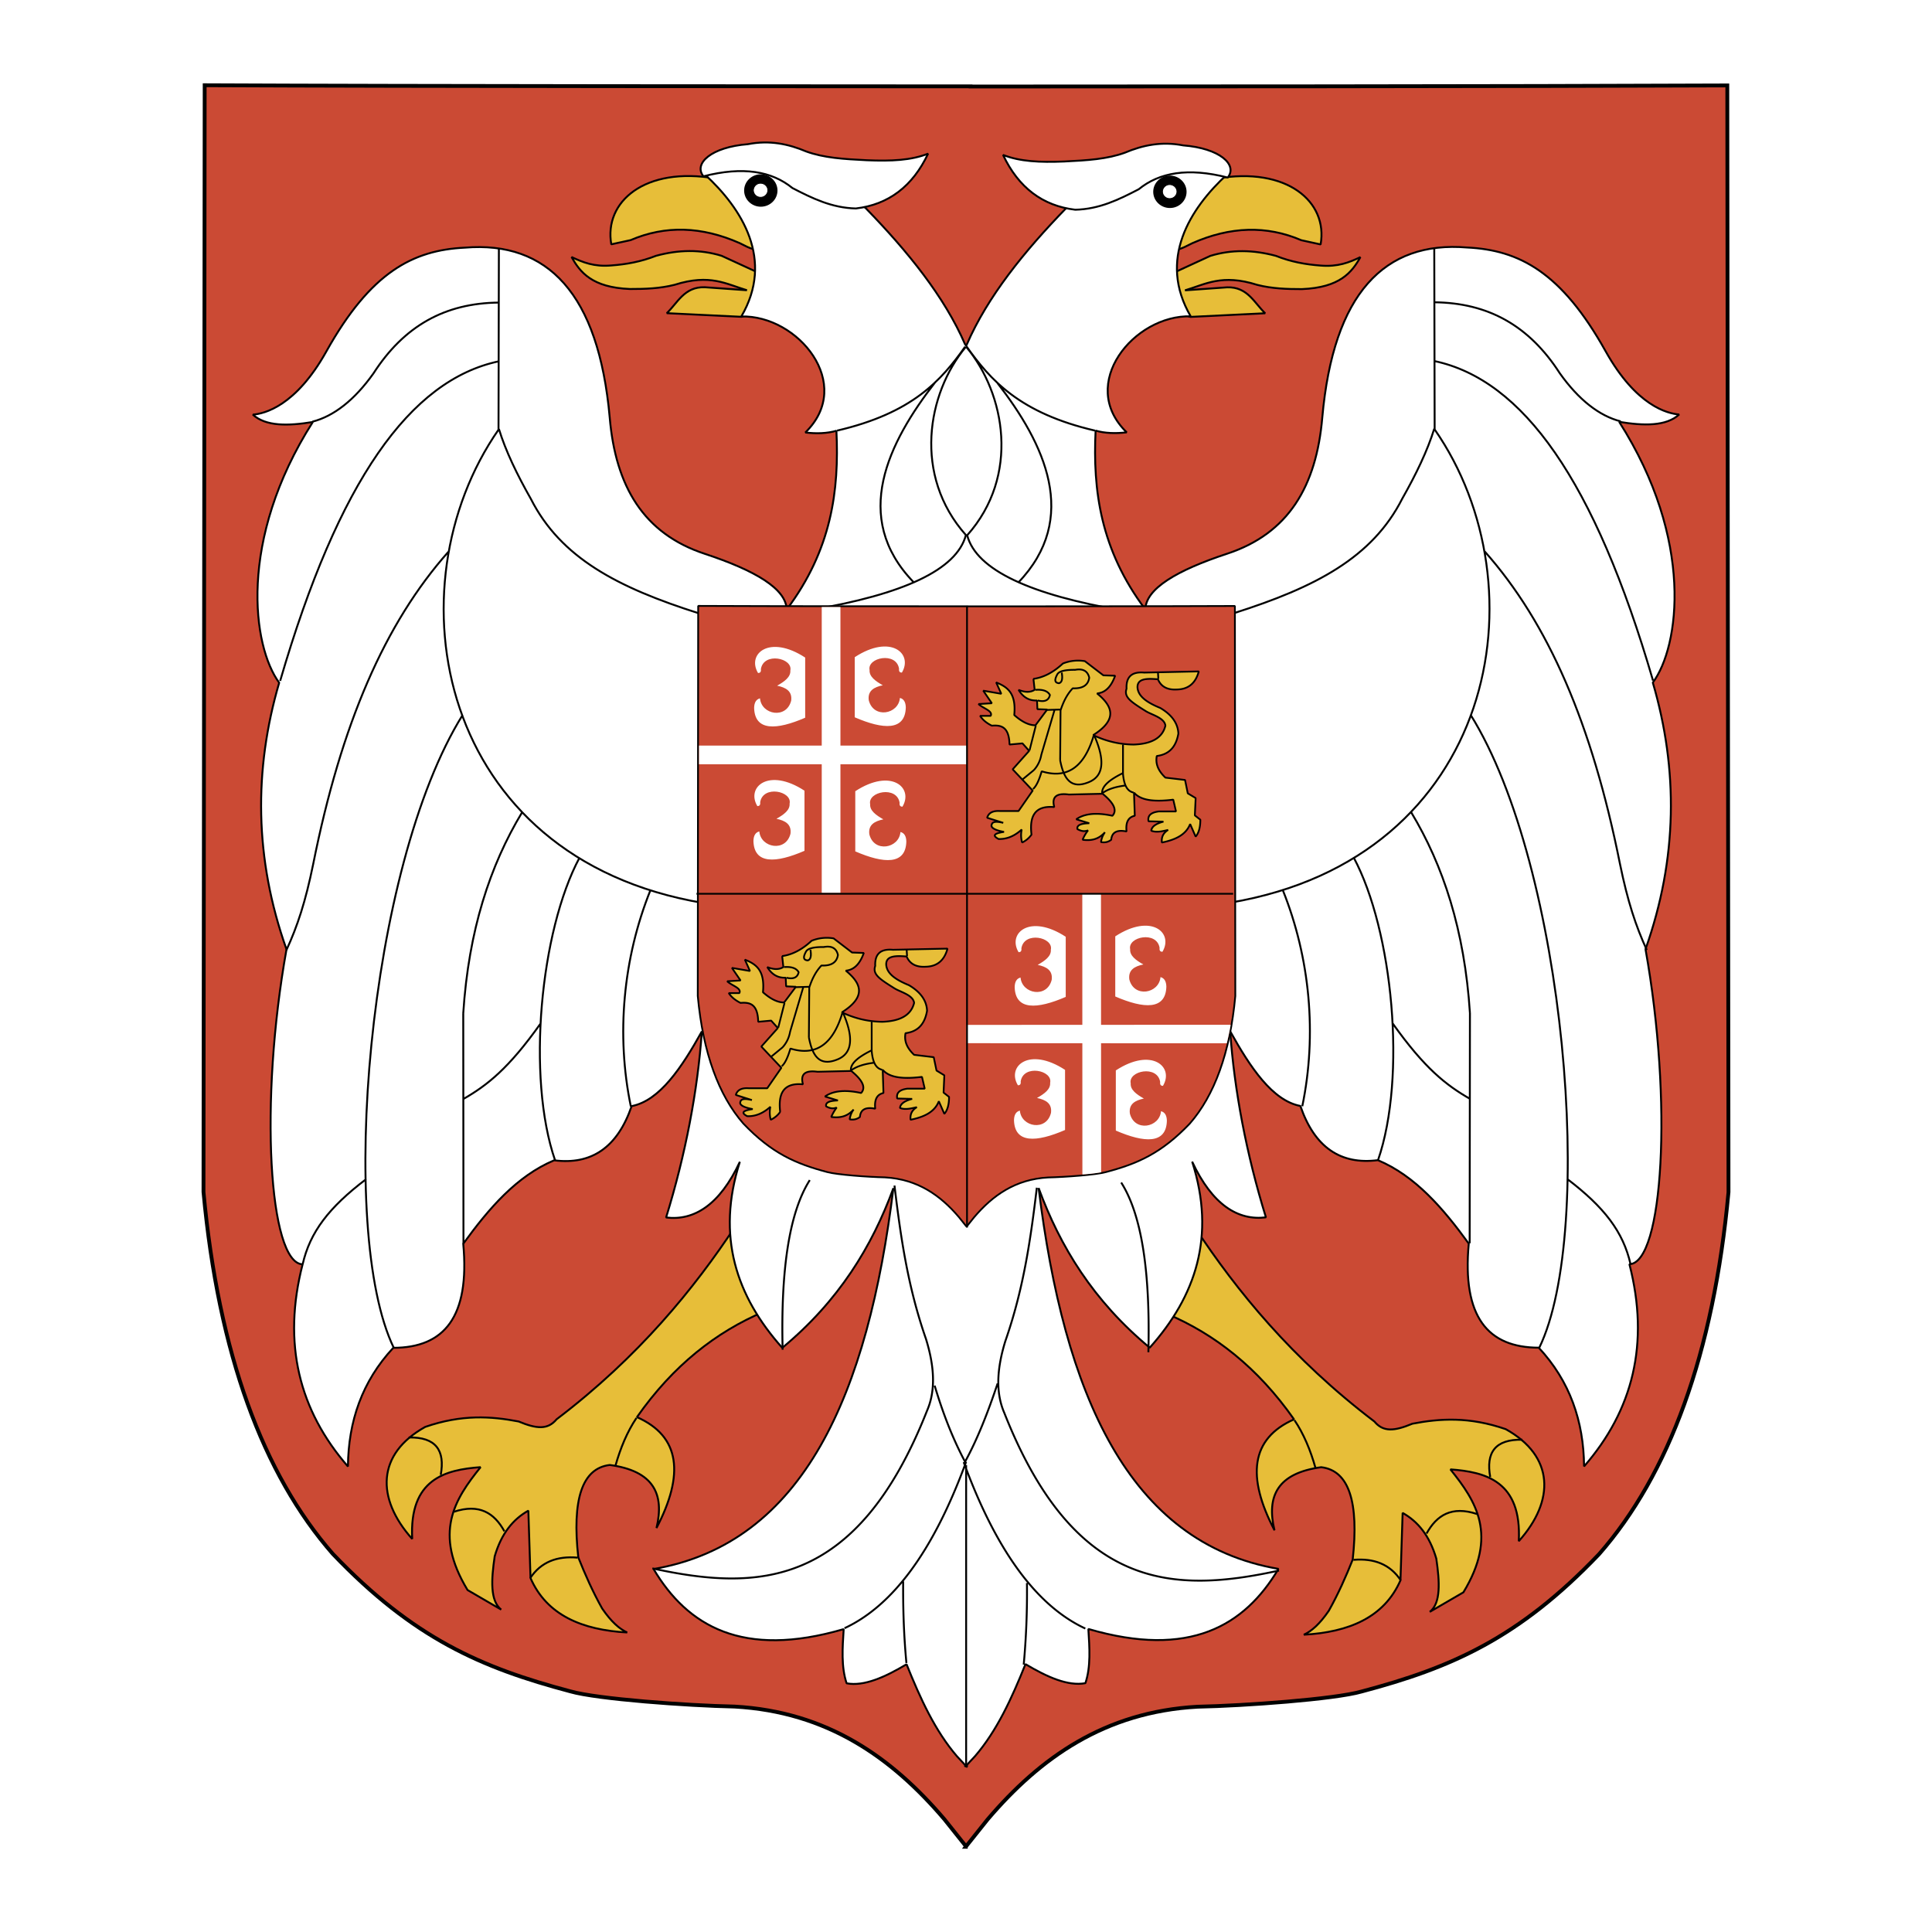 <svg xmlns="http://www.w3.org/2000/svg" width="2500" height="2500" viewBox="0 0 192.756 192.756"><path fill-rule="evenodd" clip-rule="evenodd" fill="#fff" d="M0 0h192.756v192.756H0V0z"/><path d="M96.357 184.252v-.068l-2.136-2.673c-5.242-6.155-11.665-10.729-20.935-11.247-4.698-.095-13.686-.747-16.378-1.518-8.923-2.368-15.669-5.301-23.695-13.706-6.959-7.933-11.417-19.976-12.91-36.114l.118-110.422c21.521.1 61.374.107 73.092.111h3.319v.015h2.41c11.719 0 51.57-.012 73.092-.107l.119 110.417c-1.492 16.144-5.951 28.183-12.91 36.115-8.025 8.405-14.771 11.342-23.695 13.706-2.691.771-11.68 1.422-16.379 1.518-9.27.519-15.691 5.095-20.934 11.246l-2.136 2.673v.039l-.016-.02-.026.035zM98.059 8.63h-.936.936zm-3.362-.015h.937-.937z" fill-rule="evenodd" clip-rule="evenodd" fill="#cb4a34" stroke="#000" stroke-width=".381" stroke-miterlimit="2.613"/><path d="M71.398 17.809c-7.062-1.228-11.159 2.323-10.409 6.567l1.926-.419c3.469-1.491 7.101-1.376 10.889.301 1.294.671 1.363.633 2.044.603l-.179 2.35L72 25.524c-2.105-.652-4.294-.618-6.556 0-1.485.587-2.97.854-4.455.961-1.721.148-2.833-.309-3.967-.843.853 1.514 2.037 3.043 5.833 3.192 1.53 0 2.973-.046 4.45-.419 3.552-1.128 5.178-.057 7.218.542l-4.21-.301c-2.044-.061-2.707 1.567-3.788 2.59l7.458.362 1.564-.542.724-7.593-4.873-5.664zM121.354 17.82c7.062-1.228 11.154 2.319 10.404 6.567l-1.922-.42c-3.473-1.491-7.104-1.376-10.889.302-1.293.671-1.361.633-2.043.603l.178 2.349 3.67-1.69c2.105-.648 4.295-.613 6.557 0 1.484.591 2.965.858 4.449.965 1.725.145 2.838-.309 3.971-.843-.852 1.514-2.039 3.039-5.836 3.192-1.525 0-2.973-.046-4.449-.42-3.549-1.128-5.178-.057-7.219.542l4.211-.301c2.045-.061 2.707 1.567 3.791 2.589l-7.461.362-1.561-.542-.725-7.593 4.874-5.662zM116.432 131.083c4.766 2.025 9.053 5.358 12.674 10.525-4.332 1.919-4.736 5.729-1.949 11.071-.83-3.444.334-5.709 4.66-6.296 2.779.327 3.775 3.481 3.141 9.225-.674 1.686-1.436 3.413-2.383 5.099-.906 1.323-1.725 2.04-2.494 2.388 4.492-.248 8.025-1.725 9.643-5.424l.217-6.727c1.52.847 2.695 2.273 3.359 4.557.342 2.33.467 4.447-.652 5.316l3.357-1.952c3.453-5.697 1.283-9.062-1.297-12.265 3.502.26 7.135 1.167 6.822 7.162 3.631-4.062 3.533-8.485-1.299-11.174-3.646-1.263-6.562-1.071-9.316-.545-1.822.759-2.912.839-3.791-.218-8.223-6.247-13.744-13.062-17.875-19.312l-2.817 8.57z" fill-rule="evenodd" clip-rule="evenodd" fill="#e7be39" stroke="#000" stroke-width=".191" stroke-linejoin="bevel" stroke-miterlimit="2.613"/><path d="M129.154 141.696c.922 1.373 1.596 2.994 2.098 4.782m3.781 9.149c2.041-.175 3.654.432 4.725 2.052M142.33 153c1.002-1.819 2.498-2.788 5.037-1.945m1.315-3.68c-.445-2.433.467-3.795 3.201-3.733" fill="none" stroke="#000" stroke-width=".191" stroke-linejoin="bevel" stroke-miterlimit="2.613"/><path d="M76.221 130.862c-4.767 2.021-9.053 5.357-12.674 10.525 4.333 1.914 4.736 5.725 1.95 11.066.83-3.443-.335-5.709-4.66-6.292-2.78.328-3.777 3.479-3.141 9.222.674 1.686 1.435 3.413 2.383 5.103.906 1.323 1.725 2.036 2.494 2.387-4.496-.248-8.025-1.728-9.643-5.427l-.217-6.727c-1.519.85-2.695 2.276-3.358 4.557-.343 2.33-.468 4.447.651 5.316l-3.357-1.953c-3.453-5.697-1.283-9.057 1.298-12.26-3.502.255-7.134 1.163-6.822 7.161-3.632-4.065-3.537-8.488 1.298-11.177 3.647-1.263 6.563-1.068 9.316-.542 1.823.755 2.912.835 3.792-.218 8.223-6.25 13.743-13.065 17.874-19.315l2.816 8.574z" fill-rule="evenodd" clip-rule="evenodd" fill="#e7be39" stroke="#000" stroke-width=".191" stroke-linejoin="bevel" stroke-miterlimit="2.613"/><path d="M63.499 141.472c-.922 1.373-1.596 2.993-2.102 4.786m-3.777 9.148c-2.041-.18-3.655.431-4.725 2.048m-2.573-4.679c-1.001-1.819-2.497-2.788-5.04-1.945m-1.31-3.68c.446-2.434-.472-3.795-3.202-3.733" fill="none" stroke="#000" stroke-width=".191" stroke-linejoin="bevel" stroke-miterlimit="2.613"/><path d="M96.467 176.282l-.095-.1-.084.088v-.176l-.807-.865c-2.197-2.556-3.667-5.782-5.033-9.184-2.151 1.281-4.233 2.224-5.981 1.899-.552-1.651-.411-3.535-.293-5.407-10.085 2.951-15.586-.309-18.967-5.995 15-2.574 21.396-17.481 23.927-38.003-2.136 5.835-5.463 11.27-11.086 15.934-4.576-5.129-6.617-11.109-4.233-18.561-2.006 4.306-4.576 5.903-7.359 5.557 1.941-6.285 3.156-12.665 3.567-18.564-2.002 3.6-4.218 6.925-7.005 7.451-1.417 4.135-4.02 5.885-7.732 5.408-3.731 1.566-6.51 4.797-9.068 8.324.674 7.311-1.904 10.377-6.982 10.385-3.114 3.345-4.484 7.341-4.522 11.838-4.873-5.599-6.56-12.262-4.523-20.17-3.362-.096-4.348-16.178-1.607-31.425-3.217-9.064-3.27-17.919-.73-26.599-2.665-3.608-4.149-14.229 3.357-26.016-2.482.408-4.687.446-5.984-.732 1.157-.095 4.275-.835 7.329-6.3 4.424-7.913 8.63-10.11 13.831-10.361 8.235-.679 13.336 4.564 14.444 16.955.586 6.868 3.38 11.582 9.483 13.591 5.063 1.67 8.117 3.497 8.174 5.557 4.473-5.946 5.25-11.891 4.96-17.833-.929.268-1.976.302-3.099.172 4.96-4.828-.753-11.734-6.388-11.574 3.305-5.667.072-10.758-3.647-14.175 4.899-1.148 9.914-1.708 16.05 3.359 4.234 4.359 7.861 8.844 9.921 13.596l.106.137.072-.133c2.06-4.748 5.695-9.256 9.929-13.614 6.137-5.068 11.15-4.508 16.051-3.36-3.721 3.417-6.953 8.508-3.648 14.175-5.633-.16-11.348 6.747-6.387 11.574-1.123.13-2.17.096-3.1-.171-.289 5.941.486 11.887 4.961 17.833.057-2.06 3.109-3.887 8.174-5.557 6.102-2.01 8.896-6.72 9.482-13.592 1.107-12.39 6.211-17.634 14.443-16.955 5.201.252 9.408 2.449 13.832 10.366 3.053 5.461 6.172 6.201 7.328 6.296-1.297 1.178-3.502 1.14-5.984.732 7.508 11.788 6.023 22.408 3.357 26.016 2.539 8.68 2.486 17.535-.73 26.6 2.74 15.246 1.756 31.328-1.605 31.428 2.035 7.905.35 14.567-4.523 20.17-.039-4.5-1.408-8.497-4.523-11.842-5.078-.008-7.656-3.073-6.982-10.384-2.559-3.524-5.336-6.758-9.068-8.325-3.711.477-6.314-1.273-7.732-5.408-2.785-.525-5.002-3.852-7.004-7.451.41 5.899 1.625 12.283 3.566 18.564-2.783.348-5.352-1.247-7.359-5.557 2.385 7.452.344 13.432-4.232 18.561-5.623-4.664-8.951-10.098-11.086-15.929 2.531 20.517 8.928 35.424 23.928 37.998-3.381 5.687-8.883 8.946-18.967 5.995.117 1.876.258 3.756-.295 5.407-1.746.324-3.828-.618-5.98-1.899-1.365 3.402-2.836 6.629-5.031 9.184l-.808.865v.202h-.003z" fill-rule="evenodd" clip-rule="evenodd" fill="#fff" stroke="#000" stroke-width=".191" stroke-linejoin="bevel" stroke-miterlimit="2.613"/><path d="M80.793 117.739c-2.086 3.276-2.904 9.084-2.71 16.925m33.78-16.681c2.086 3.276 2.904 9.084 2.711 16.929m-25.332-16.631c.605 4.988 1.294 9.999 3.141 15.3.818 2.646 1.013 5.088.11 7.162-7.039 17.84-17.021 17.996-27.407 15.734m38.359-37.978c-.602 4.992-1.291 9.999-3.141 15.3-.818 2.65-1.008 5.087-.105 7.162 7.039 17.84 17.021 17.999 27.406 15.734m-43.347 5.751c4.736-2.204 8.821-7.551 12.133-16.604m11.89 16.635c-4.736-2.204-8.822-7.551-12.134-16.601m-2.897-7.631c.761 2.532 1.69 5.064 3.034 7.597 1.245-2.272 2.292-4.958 3.247-7.811m-3.14 8.139v30.055m-6.282-18.447c-.019 2.586.053 5.263.324 8.139m12.026-7.975a78.86 78.86 0 0 1-.322 8.138" fill="none" stroke="#000" stroke-width=".191" stroke-linejoin="bevel" stroke-miterlimit="2.613"/><path d="M70.18 17.592c-1.017-1.281.788-2.921 4.439-3.207 2.162-.42 4.051-.023 5.821.729 1.771.637 3.705.759 6.042.873 2.448.103 4.431.012 6.114-.656-1.542 3.26-3.944 5.08-7.207 5.468-2.391-.057-4.329-1.003-6.331-2.04-2.045-1.671-4.915-2.186-8.878-1.167zM122.492 17.714c1.016-1.277-.791-2.921-4.443-3.208-2.158-.419-4.047-.019-5.82.729-1.766.641-3.705.763-6.041.877-2.449.103-4.432.007-6.115-.656 1.543 3.261 3.947 5.08 7.207 5.469 2.395-.057 4.332-1.003 6.332-2.044 2.046-1.671 4.917-2.182 8.88-1.167z" fill-rule="evenodd" clip-rule="evenodd" fill="#fff" stroke="#000" stroke-width=".191" stroke-linejoin="bevel" stroke-miterlimit="2.613"/><path d="M75.906 17.485c.864 0 1.568.683 1.568 1.522s-.704 1.521-1.568 1.521c-.864 0-1.569-.683-1.569-1.521s.705-1.522 1.569-1.522z" fill-rule="evenodd" clip-rule="evenodd" stroke="#000" stroke-width=".191" stroke-miterlimit="2.613"/><path d="M75.886 18.282c.396 0 .724.316.724.702a.715.715 0 0 1-.724.702.713.713 0 0 1-.724-.702.716.716 0 0 1 .724-.702z" fill-rule="evenodd" clip-rule="evenodd" fill="#fff" stroke="#000" stroke-width=".084" stroke-miterlimit="2.613"/><path d="M116.721 17.615c.865 0 1.568.683 1.568 1.521 0 .839-.703 1.522-1.568 1.522-.863 0-1.568-.683-1.568-1.522-.001-.839.704-1.521 1.568-1.521z" fill-rule="evenodd" clip-rule="evenodd" stroke="#000" stroke-width=".191" stroke-miterlimit="2.613"/><path d="M116.701 18.416c.396 0 .725.313.725.702 0 .385-.328.698-.725.698a.712.712 0 0 1-.723-.698.713.713 0 0 1 .723-.702z" fill-rule="evenodd" clip-rule="evenodd" fill="#fff" stroke="#000" stroke-width=".084" stroke-miterlimit="2.613"/><path d="M96.285 34.6c-2.398 3.379-5.254 6.617-12.772 8.363m12.901-8.424c2.398 3.383 5.318 6.678 12.838 8.424M93.3 38.143c-4.667 6.014-8.395 13.458-2.173 19.915m8.398-19.831c4.666 6.021 8.268 13.451 2.047 19.918M96.368 34.6c-3.887 4.668-5.284 12.848 0 18.782-.91 3.489-6.304 5.915-15.396 7.463m15.442-26.222c3.883 4.668 5.363 12.848.083 18.782.907 3.49 6.415 5.961 15.506 7.505M49.774 24.746l-.038 18.126m0 0C38.829 58.561 43.523 85.61 70.187 90.095M31.169 42.071c2.125-.542 4.191-2.147 6.083-4.805 3.049-4.74 7.131-7.028 12.525-7.078M27.952 67.931c5.81-19.945 12.967-30.016 21.826-31.885m-21.21 58.763c1.112-2.41 1.912-4.843 2.676-8.584 2.802-14.004 7.154-24.037 13.493-31.172m5.04-12.25c.67 2.189 1.812 4.546 3.187 6.971 2.988 5.888 8.649 8.844 16.792 11.425m-23.595 10.13c-9.476 15.178-12.514 51.502-6.868 63.157m-9.099-8.341c.731-3.207 2.608-5.674 6.339-8.504m21.285-32.069c-3.91 7.299-5.299 21.897-2.437 30.196m9.507-26.939c-2.722 6.776-3.43 14.411-1.949 21.565m-16.736-.732c2.406-1.376 4.538-3.054 7.717-7.527M52.07 81.08c-3.175 5.271-5.315 11.73-5.852 20.021m0 .001l.022 22.969m96.856-99.351l.039 18.125m0 0c10.906 15.685 6.217 42.739-20.447 47.223m39.013-48.027c-2.125-.538-4.191-2.143-6.08-4.801-3.049-4.74-7.135-7.028-12.525-7.082m21.826 37.746c-5.809-19.949-12.971-30.017-21.826-31.885m21.205 58.763c-1.107-2.41-1.906-4.843-2.676-8.588-2.799-14-7.154-24.033-13.492-31.172m-5.037-12.25c-.674 2.189-1.816 4.55-3.189 6.972-2.984 5.888-8.65 8.843-16.789 11.429m23.595 10.129c9.477 15.178 12.514 51.499 6.863 63.156m9.1-8.34c-.727-3.207-2.604-5.675-6.334-8.508m-21.289-32.065c3.912 7.299 5.299 21.898 2.436 30.196m-9.507-26.942c2.723 6.776 3.43 14.415 1.949 21.569m16.739-.732c-2.404-1.377-4.537-3.055-7.721-7.528m1.852-21.055c3.178 5.271 5.318 11.73 5.855 20.021m0 0l-.027 22.966" fill="none" stroke="#000" stroke-width=".191" stroke-linejoin="bevel" stroke-miterlimit="2.613"/><path d="M96.425 122.396v-.022l-.754-.941c-1.846-2.171-4.111-3.783-7.378-3.967-1.656-.034-4.823-.263-5.775-.533-3.145-.835-5.521-1.869-8.353-4.832-2.452-2.796-4.024-7.04-4.549-12.729l.042-38.922c7.588.035 21.632.039 25.763.039h1.173v.007h.848c4.131 0 18.176-.004 25.764-.038l.041 38.922c-.525 5.689-2.098 9.93-4.549 12.729-2.828 2.96-5.209 3.997-8.354 4.828-.947.271-4.115.504-5.771.538-3.27.179-5.531 1.792-7.377 3.962l-.755.942v.012l-.007-.004-.009.009zm.598-61.902h-.328.328zm-1.184-.007h.331-.331z" fill-rule="evenodd" clip-rule="evenodd" fill="#cb4a34" stroke="#000" stroke-width=".175" stroke-linejoin="bevel" stroke-miterlimit="2.613"/><path d="M78.037 95.389c.933-.13 1.904-.572 2.939-1.53a4.031 4.031 0 0 1 2.192-.236l1.843 1.411 1.173.042c-.43 1.202-1.054 1.701-1.801 1.766 1.538 1.254 2.105 2.585-.392 4.16 1.165.542 2.455.923 4.035.942 1.832-.062 2.89-.69 3.175-1.885-.08-.785-1.378-1.086-1.96-1.453-1.489-.934-2.205-1.396-1.919-2.237-.057-1.236.583-1.717 1.763-1.61l5.448-.114c-.312 1.16-1.02 1.777-2.155 1.804-.94.062-1.599-.255-1.923-1.021-1.077-.084-2.074-.096-2.037.823.065.935 1.036 1.537 2.273 2.044 1.173.694 1.763 1.549 1.801 2.548-.255 1.499-1.062 2.098-2.151 2.238-.122.675.038 1.381.86 2.159l1.957.236.278 1.334.78.474-.076 1.724.548.431c0 .774-.16 1.331-.472 1.689l-.548-1.255c-.438 1.117-1.531 1.579-2.821 1.846-.068-.587.179-.983.628-1.258-.602.145-1.199.274-1.683.08.034-.408.453-.706 1.21-.904l-1.488-.038c-.114-.614.305-.889 1.021-.983h1.725l-.274-1.175c-1.759.213-3.214.13-3.918-.71l.076 2.319c-.617.13-.925.61-.822 1.567-.986-.202-1.47.099-1.526.823-.343.264-.682.294-1.021.236.064-.453.217-.739.392-.979-.682.759-1.447.843-2.235.743.137-.312.309-.625.548-.942-.418.172-.746.047-1.054-.113-.08-.34.213-.564 1.172-.592l-1.29-.393c.83-.591 2.048-.69 3.605-.351.491-.53.175-1.259-.982-2.2l-3.37.079c-1.149-.155-1.747.165-1.45 1.255-1.972-.183-2.486.95-2.273 2.75a2.351 2.351 0 0 1-.94.785 2.774 2.774 0 0 1-.038-1.296c-.769.697-1.542.968-2.311.941-.518-.278-.636-.534.548-.709-.784-.142-1.191-.34-1.252-.588.023-.305.152-.561 1.172-.312l-1.606-.511c.141-.466.533-.721 1.294-.668h1.843l1.409-2.04-1.999-2.12 1.648-1.846-.666-.743-1.294.118c-.042-1.793-.845-1.961-1.763-1.885-.556-.274-.929-.605-1.176-.979h1.059c.251-.5-.754-.736-1.215-1.179l1.333-.08-.86-1.255 1.801.312-.51-1.136c1.108.454 2.018 1.037 1.805 3.257.704.621 1.409 1.019 2.113 1.019l1.176-1.568-.978-.041-.042-.862c-.834.038-1.417-.37-1.839-1.061.579.229 1.127.294 1.606 0l-.119-1.097z" fill-rule="evenodd" clip-rule="evenodd" fill="#e7be39" stroke="#000" stroke-width=".175" stroke-linejoin="bevel" stroke-miterlimit="2.613"/><path d="M78.231 96.486c.834-.061 1.245.157 1.451.512-.126.571-.571.701-1.215.549m2.391-2.788c.103.599.034.984-.274 1.061-.365-.03-.533-.232-.156-.9.175-.297.762-.446 1.763-.435.772-.141 1.252.103 1.408.786-.114.79-.704 1.099-1.645 1.06-.582.614-.948 1.373-1.214 2.197m0-.001l-.038 4.983m.001.001c.335 1.729.985 2.937 2.821 2.201 1.625-.637 1.61-2.35.548-4.752m-4.664-2.471l1.371-.039m-.625 0l-1.333 4.512m.001 0a3.058 3.058 0 0 1-.747 1.533m0 0l-1.096.9m1.294-5.335l-.628 2.472m6.427-1.572c-.982 3.379-2.787 4.408-5.212 3.653-.24.82-.518 1.465-.864 1.766m8.973-4.435v2.901m0 .001c.087.984.342 1.747 1.058 1.884m-1.016-1.96c-1.298.634-2.186 1.301-2.117 2.04.563-.427 1.374-.667 2.349-.785m3.213-11.304l.042.668" fill="none" stroke="#000" stroke-width=".175" stroke-linejoin="bevel" stroke-miterlimit="2.613"/><path d="M103.107 67.729c.932-.126 1.902-.572 2.938-1.529a4.037 4.037 0 0 1 2.193-.236l1.844 1.415 1.176.038c-.434 1.201-1.059 1.705-1.805 1.766 1.537 1.255 2.109 2.585-.389 4.16 1.162.542 2.451.923 4.035.942 1.828-.061 2.891-.687 3.172-1.884-.076-.786-1.379-1.087-1.957-1.453-1.488-.935-2.205-1.392-1.918-2.235-.061-1.239.582-1.716 1.762-1.609l5.445-.118c-.312 1.159-1.018 1.776-2.156 1.804-.936.061-1.598-.252-1.918-1.019-1.082-.088-2.078-.099-2.041.824.068.93 1.039 1.533 2.277 2.041 1.172.694 1.758 1.548 1.801 2.551-.26 1.495-1.066 2.097-2.154 2.238-.123.671.037 1.376.859 2.159l1.961.232.273 1.335.785.473-.08 1.728.549.431c0 .77-.16 1.331-.469 1.686l-.549-1.255c-.438 1.118-1.533 1.579-2.82 1.846-.068-.587.174-.98.623-1.259-.602.145-1.195.275-1.682.08.037-.404.453-.706 1.215-.904l-1.488-.038c-.119-.614.303-.888 1.016-.98h1.725l-.273-1.178c-1.756.217-3.213.13-3.918-.705l.08 2.314c-.621.13-.93.61-.822 1.567-.99-.202-1.471.104-1.531.828-.338.259-.678.29-1.02.232.068-.454.221-.736.393-.98-.682.759-1.443.847-2.232.748a4.23 4.23 0 0 1 .549-.942c-.422.168-.746.042-1.059-.118-.08-.34.217-.564 1.176-.591l-1.293-.393c.834-.591 2.051-.687 3.605-.351.49-.526.174-1.258-.979-2.196l-3.369.076c-1.154-.156-1.748.168-1.451 1.254-1.973-.183-2.49.95-2.273 2.75-.225.305-.51.583-.939.786a2.751 2.751 0 0 1-.039-1.297c-.771.698-1.541.973-2.314.942-.518-.278-.631-.534.549-.706-.785-.145-1.188-.343-1.252-.591.025-.305.152-.557 1.176-.313l-1.607-.507c.139-.469.533-.721 1.291-.671h1.842l1.414-2.041-2-2.12 1.645-1.842-.666-.748-1.293.118c-.043-1.789-.846-1.96-1.764-1.884-.557-.271-.93-.606-1.172-.98h1.055c.25-.5-.754-.736-1.215-1.178l1.332-.08-.859-1.254 1.801.312-.512-1.137c1.109.454 2.018 1.042 1.805 3.257.705.626 1.412 1.022 2.117 1.022l1.172-1.571-.979-.038-.037-.866c-.838.038-1.42-.37-1.844-1.061.584.233 1.131.298 1.607 0l-.12-1.097z" fill-rule="evenodd" clip-rule="evenodd" fill="#e7be39" stroke="#000" stroke-width=".175" stroke-linejoin="bevel" stroke-miterlimit="2.613"/><path d="M103.305 68.827c.83-.061 1.242.157 1.447.511-.127.576-.568.706-1.215.549m2.391-2.783c.104.595.039.979-.273 1.06-.361-.034-.529-.236-.156-.903.178-.298.762-.442 1.762-.431.773-.145 1.256.103 1.412.782-.113.793-.707 1.099-1.648 1.061-.582.614-.943 1.376-1.213 2.2m-.001-.002l-.039 4.984m-.001 0c.336 1.728.99 2.933 2.82 2.196 1.631-.637 1.615-2.349.549-4.748m-4.663-2.474l1.375-.038m-.629 0l-1.332 4.515m0 0a3.033 3.033 0 0 1-.742 1.529m-.001 0l-1.1.904m1.294-5.339l-.627 2.471m6.426-1.567c-.979 3.378-2.783 4.404-5.211 3.649-.24.82-.514 1.464-.861 1.766m8.972-4.435v2.906m0 0c.084.984.34 1.743 1.059 1.884m-1.02-1.964c-1.295.633-2.182 1.3-2.117 2.041.564-.427 1.375-.667 2.354-.786m3.212-11.303l.039.667" fill="none" stroke="#000" stroke-width=".175" stroke-linejoin="bevel" stroke-miterlimit="2.613"/><path fill-rule="evenodd" clip-rule="evenodd" fill="#fff" stroke="#fff" stroke-width=".175" stroke-miterlimit="2.613" d="M82.073 60.65v28.358h1.69V60.65h-1.69z"/><path fill-rule="evenodd" clip-rule="evenodd" fill="#fff" stroke="#fff" stroke-width=".175" stroke-miterlimit="2.613" d="M69.829 76.164h26.544v-1.689H69.829v1.689z"/><path d="M75.631 67.149c-1.142-1.903 1.119-3.882 4.702-1.544v6.002c-2.863 1.239-5.029 1.358-5.094-.98.011-.538.206-.858.586-.953.141 1.647 2.646 2.097 3.111.225.118-.949-.529-1.304-1.401-1.487.735-.416 1.363-.866 1.317-1.514.271-1.255-2.661-1.865-2.939-.142.038.306-.095.389-.282.393zM89.98 67.107c1.142-1.903-1.119-3.882-4.702-1.541v5.999c2.863 1.239 5.029 1.358 5.094-.98-.011-.538-.206-.858-.586-.953-.141 1.647-2.646 2.097-3.111.225-.118-.949.529-1.304 1.401-1.487-.735-.416-1.363-.866-1.317-1.514-.271-1.255 2.661-1.865 2.939-.142-.034.309.095.39.282.393zM75.562 80.428c-1.142-1.903 1.12-3.882 4.702-1.541v5.999c-2.863 1.239-5.029 1.357-5.094-.98.012-.538.206-.858.587-.954.141 1.647 2.646 2.098 3.11.226.118-.95-.533-1.305-1.401-1.487.735-.416 1.363-.866 1.313-1.514.274-1.255-2.657-1.865-2.936-.141.035.304-.093.388-.281.392zM90.037 80.485c1.138-1.903-1.123-3.883-4.706-1.545v6.002c2.867 1.24 5.033 1.358 5.094-.98-.011-.538-.205-.858-.586-.953-.137 1.647-2.646 2.097-3.106.225-.122-.95.529-1.304 1.401-1.487-.735-.416-1.367-.866-1.317-1.514-.271-1.255 2.661-1.865 2.939-.142-.039.306.091.39.281.394z" fill-rule="evenodd" clip-rule="evenodd" fill="#fff"/><path d="M108.068 89.214h1.689l.016 27.675a16.05 16.05 0 0 1-1.695.194l-.01-27.869z" fill-rule="evenodd" clip-rule="evenodd" fill="#fff" stroke="#fff" stroke-width=".175" stroke-miterlimit="2.613"/><path d="M96.513 103.992v-1.651l26.171-.012a30.242 30.242 0 0 1-.355 1.674l-25.816-.011z" fill-rule="evenodd" clip-rule="evenodd" fill="#fff" stroke="#fff" stroke-width=".175" stroke-miterlimit="2.613"/><path d="M101.625 95.003c-1.141-1.903 1.121-3.882 4.703-1.541v5.999c-2.863 1.239-5.029 1.358-5.094-.979.01-.538.205-.858.586-.953.141 1.646 2.646 2.097 3.109.225.119-.949-.531-1.305-1.4-1.487.734-.416 1.363-.866 1.314-1.514.273-1.254-2.658-1.865-2.939-.141.037.304-.092.388-.279.391zM115.975 94.961c1.143-1.903-1.119-3.882-4.705-1.541v5.999c2.867 1.24 5.033 1.358 5.098-.979-.012-.538-.209-.858-.586-.953-.141 1.647-2.646 2.097-3.111.225-.117-.949.529-1.305 1.402-1.487-.736-.416-1.363-.866-1.318-1.514-.27-1.254 2.66-1.865 2.939-.141-.04.307.095.388.281.391zM101.557 108.282c-1.141-1.903 1.119-3.883 4.703-1.541v5.999c-2.863 1.239-5.033 1.357-5.094-.98.012-.537.205-.857.586-.953.141 1.647 2.646 2.097 3.105.225.123-.949-.529-1.304-1.396-1.487.734-.415 1.363-.865 1.312-1.514.275-1.255-2.66-1.865-2.938-.142.038.309-.091.389-.278.393zM116.027 108.339c1.143-1.902-1.119-3.882-4.701-1.544v6.002c2.863 1.24 5.033 1.358 5.094-.979-.012-.538-.205-.858-.586-.953-.141 1.646-2.646 2.098-3.107.225-.121-.949.529-1.305 1.398-1.487-.732-.416-1.363-.865-1.314-1.515-.273-1.254 2.662-1.864 2.939-.141-.037.305.092.389.277.392z" fill-rule="evenodd" clip-rule="evenodd" fill="#fff"/><path d="M69.491 89.172h53.542M96.479 60.441v62.032" fill="none" stroke="#000" stroke-width=".175" stroke-linejoin="bevel" stroke-miterlimit="2.613"/></svg>